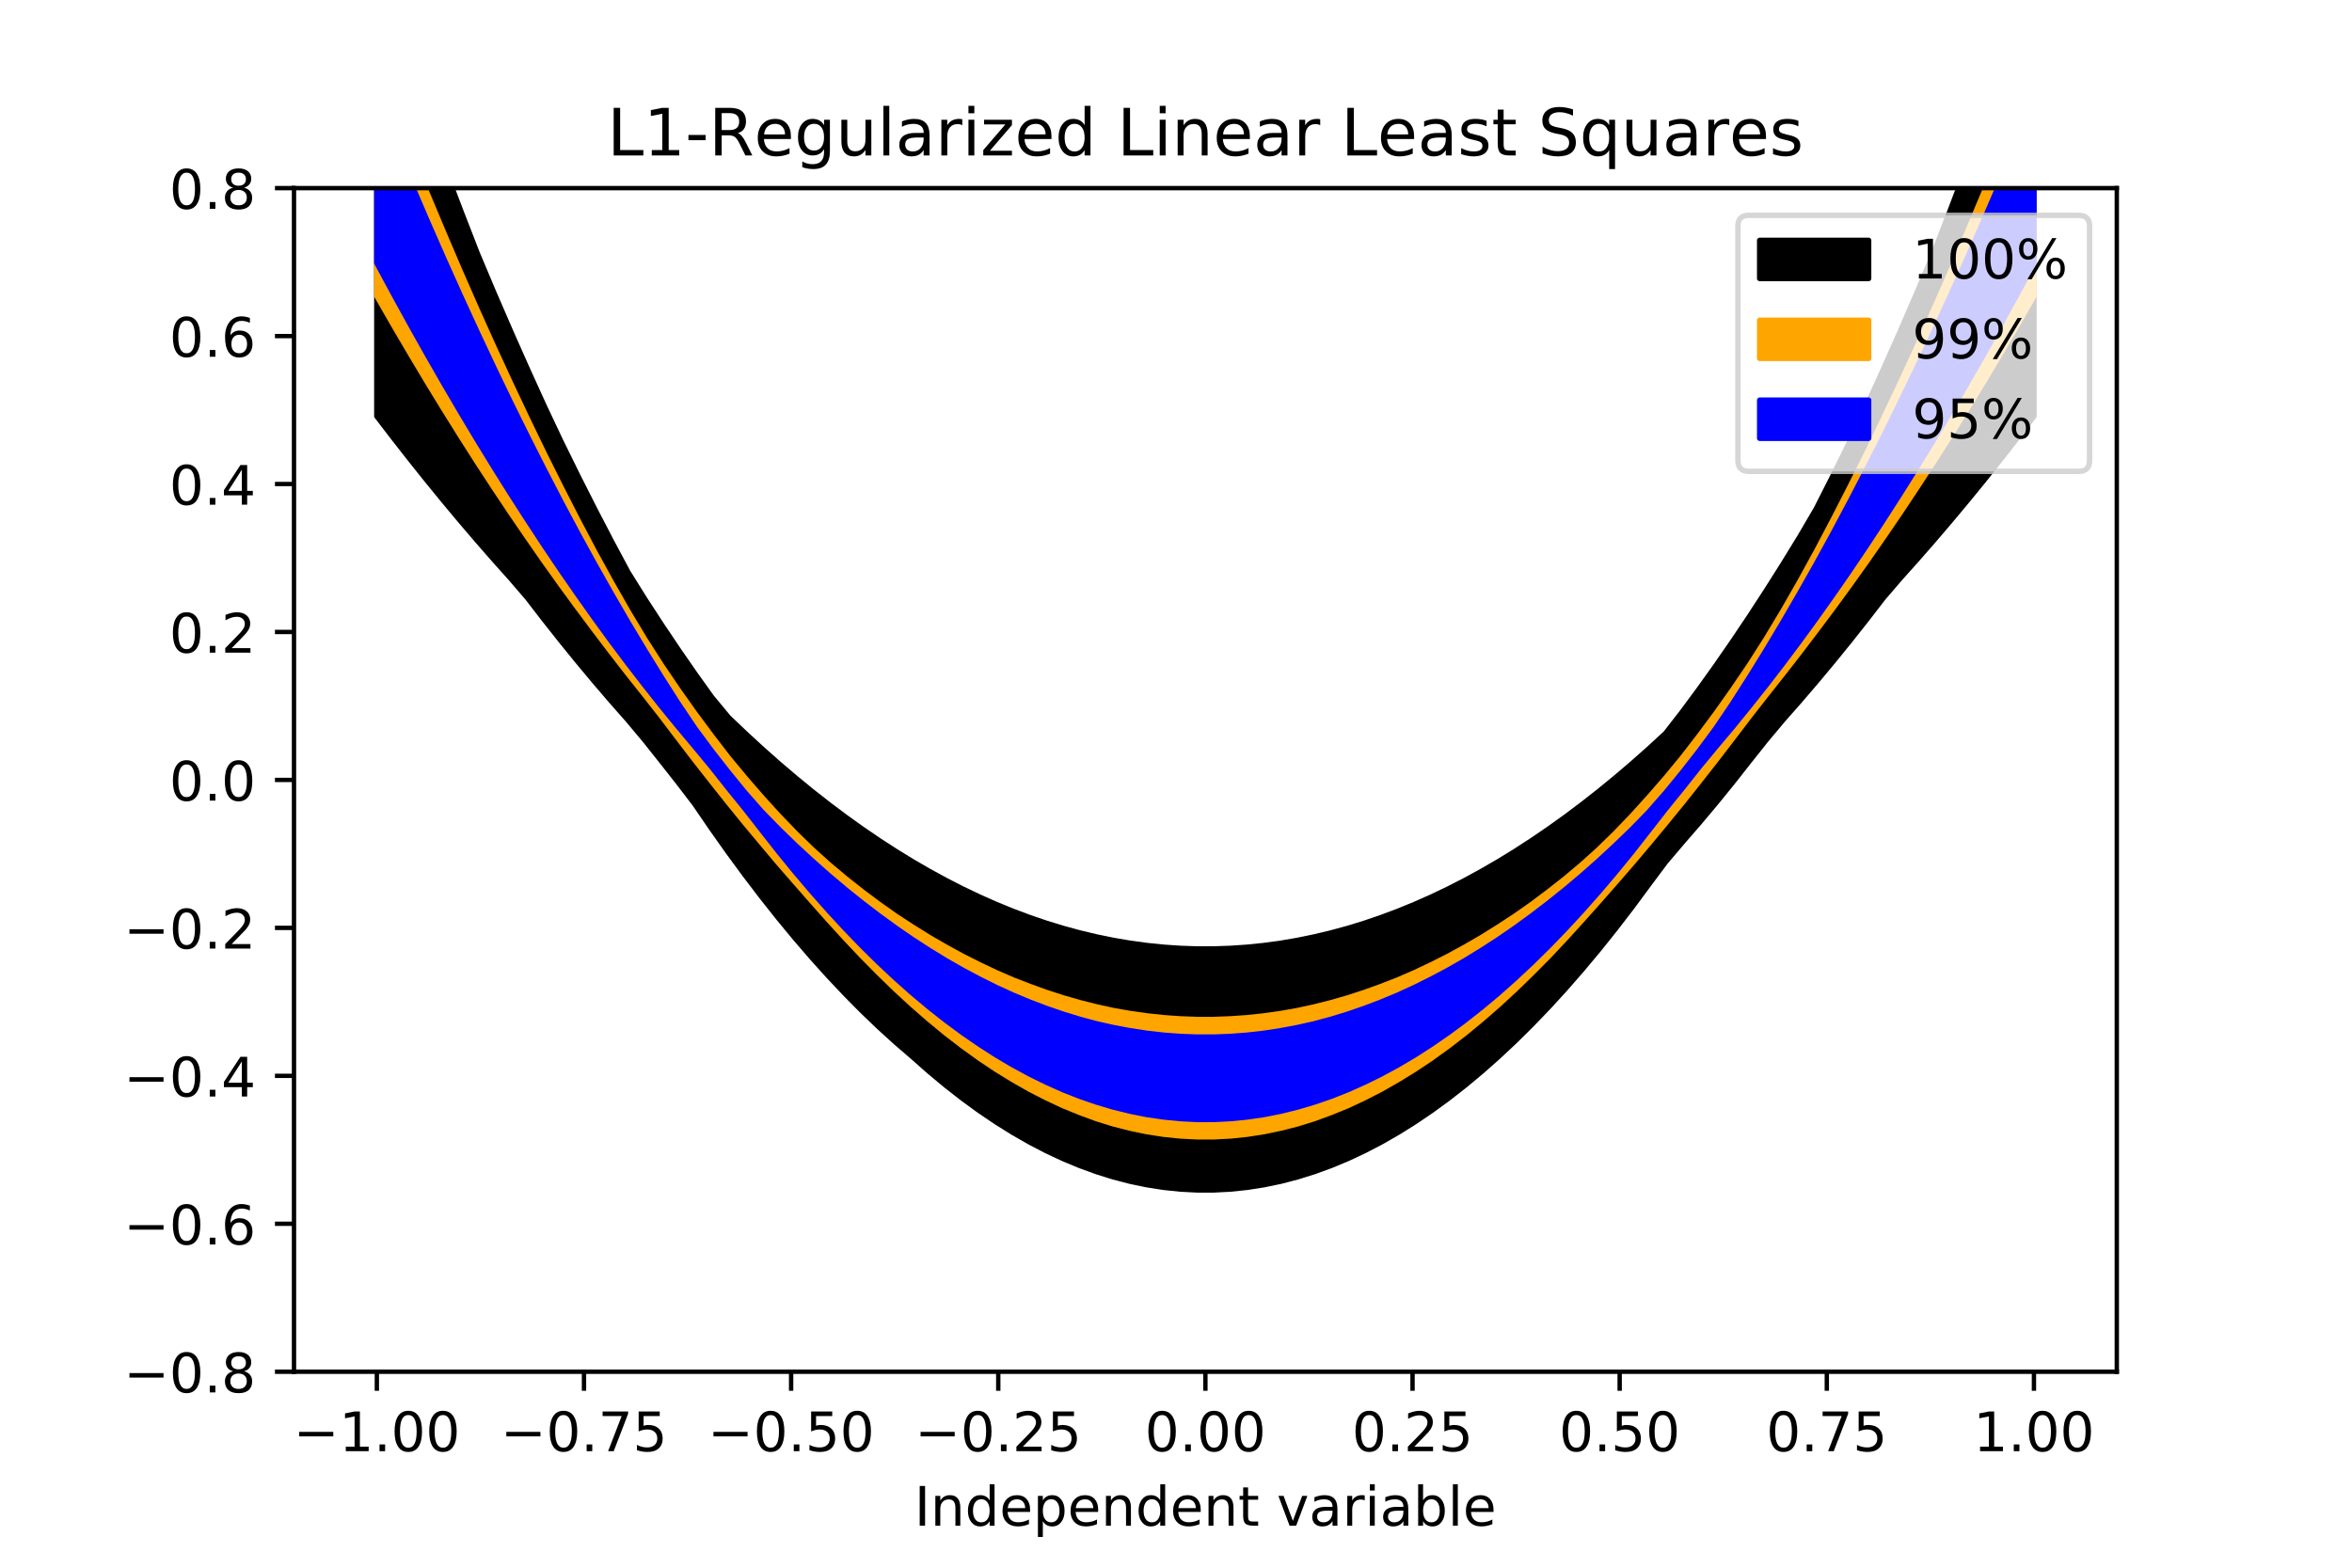 <?xml version="1.0" encoding="utf-8" standalone="no"?>
<!DOCTYPE svg PUBLIC "-//W3C//DTD SVG 1.1//EN"
  "http://www.w3.org/Graphics/SVG/1.1/DTD/svg11.dtd">
<!-- Created with matplotlib (http://matplotlib.org/) -->
<svg height="288pt" version="1.1" viewBox="0 0 432 288" width="432pt" xmlns="http://www.w3.org/2000/svg" xmlns:xlink="http://www.w3.org/1999/xlink">
 <defs>
  <style type="text/css">
*{stroke-linecap:butt;stroke-linejoin:round;}
  </style>
 </defs>
 <g id="figure_1">
  <g id="patch_1">
   <path d="M 0 288 
L 432 288 
L 432 0 
L 0 0 
z
" style="fill:#ffffff;"/>
  </g>
  <g id="axes_1">
   <g id="patch_2">
    <path d="M 54 252 
L 388.8 252 
L 388.8 34.56 
L 54 34.56 
z
" style="fill:#ffffff;"/>
   </g>
   <g id="PolyCollection_1">
    <defs>
     <path d="M 69.218 -291.585 
L 69.218 -211.547 
L 72.293 -207.538 
L 75.367 -203.611 
L 78.441 -199.765 
L 81.516 -196.001 
L 84.59 -192.319 
L 87.664 -188.719 
L 90.739 -185.201 
L 93.813 -181.764 
L 96.888 -178.185 
L 99.962 -174.199 
L 103.036 -170.312 
L 106.111 -166.525 
L 109.185 -162.838 
L 112.26 -159.25 
L 115.334 -155.762 
L 118.408 -152.092 
L 121.483 -148.226 
L 124.557 -144.317 
L 127.631 -140.303 
L 130.706 -135.806 
L 133.78 -131.464 
L 136.855 -127.277 
L 139.929 -123.244 
L 143.003 -119.365 
L 146.078 -115.641 
L 149.152 -112.071 
L 152.226 -108.656 
L 155.301 -105.396 
L 158.375 -102.289 
L 161.45 -99.338 
L 164.524 -96.541 
L 167.598 -93.897 
L 170.673 -91.175 
L 173.747 -88.614 
L 176.821 -86.213 
L 179.896 -83.971 
L 182.97 -81.89 
L 186.045 -79.969 
L 189.119 -78.208 
L 192.193 -76.607 
L 195.268 -75.167 
L 198.342 -73.886 
L 201.417 -72.765 
L 204.491 -71.805 
L 207.565 -71.004 
L 210.64 -70.364 
L 213.714 -69.884 
L 216.788 -69.564 
L 219.863 -69.403 
L 222.937 -69.403 
L 226.012 -69.564 
L 229.086 -69.884 
L 232.16 -70.364 
L 235.235 -71.004 
L 238.309 -71.805 
L 241.383 -72.765 
L 244.458 -73.886 
L 247.532 -75.167 
L 250.607 -76.607 
L 253.681 -78.208 
L 256.755 -79.969 
L 259.83 -81.89 
L 262.904 -83.971 
L 265.979 -86.213 
L 269.053 -88.614 
L 272.127 -91.175 
L 275.202 -93.897 
L 278.276 -96.778 
L 281.35 -99.82 
L 284.425 -103.022 
L 287.499 -106.383 
L 290.574 -109.905 
L 293.648 -113.587 
L 296.722 -117.429 
L 299.797 -121.432 
L 302.871 -125.594 
L 305.945 -129.705 
L 309.02 -133.324 
L 312.094 -136.866 
L 315.169 -140.531 
L 318.243 -144.317 
L 321.317 -148.226 
L 324.392 -152.092 
L 327.466 -155.762 
L 330.54 -159.25 
L 333.615 -162.838 
L 336.689 -166.525 
L 339.764 -170.312 
L 342.838 -174.199 
L 345.912 -178.185 
L 348.987 -181.764 
L 352.061 -185.201 
L 355.136 -188.719 
L 358.21 -192.319 
L 361.284 -196.001 
L 364.359 -199.765 
L 367.433 -203.611 
L 370.507 -207.538 
L 373.582 -211.547 
L 373.582 -291.585 
L 373.582 -291.585 
L 370.507 -282.774 
L 367.433 -274.143 
L 364.359 -265.691 
L 361.284 -257.42 
L 358.21 -249.328 
L 355.136 -241.416 
L 352.061 -234.123 
L 348.987 -227.032 
L 345.912 -220.111 
L 342.838 -213.358 
L 339.764 -206.851 
L 336.689 -200.608 
L 333.615 -194.53 
L 330.54 -189.284 
L 327.466 -184.285 
L 324.392 -179.426 
L 321.317 -174.706 
L 318.243 -170.127 
L 315.169 -165.688 
L 312.094 -161.389 
L 309.02 -157.23 
L 305.945 -153.271 
L 302.871 -150.442 
L 299.797 -147.718 
L 296.722 -145.098 
L 293.648 -142.583 
L 290.574 -140.173 
L 287.499 -137.868 
L 284.425 -135.668 
L 281.35 -133.572 
L 278.276 -131.581 
L 275.202 -129.695 
L 272.127 -127.914 
L 269.053 -126.237 
L 265.979 -124.665 
L 262.904 -123.198 
L 259.83 -121.836 
L 256.755 -120.579 
L 253.681 -119.426 
L 250.607 -118.378 
L 247.532 -117.435 
L 244.458 -116.597 
L 241.383 -115.864 
L 238.309 -115.235 
L 235.235 -114.711 
L 232.16 -114.292 
L 229.086 -113.977 
L 226.012 -113.768 
L 222.937 -113.663 
L 219.863 -113.663 
L 216.788 -113.768 
L 213.714 -113.977 
L 210.64 -114.292 
L 207.565 -114.711 
L 204.491 -115.235 
L 201.417 -115.864 
L 198.342 -116.597 
L 195.268 -117.435 
L 192.193 -118.378 
L 189.119 -119.426 
L 186.045 -120.579 
L 182.97 -121.836 
L 179.896 -123.198 
L 176.821 -124.665 
L 173.747 -126.237 
L 170.673 -127.914 
L 167.598 -129.695 
L 164.524 -131.581 
L 161.45 -133.572 
L 158.375 -135.668 
L 155.301 -137.868 
L 152.226 -140.173 
L 149.152 -142.583 
L 146.078 -145.098 
L 143.003 -147.718 
L 139.929 -150.442 
L 136.855 -153.271 
L 133.78 -156.205 
L 130.706 -159.913 
L 127.631 -164.207 
L 124.557 -168.645 
L 121.483 -173.225 
L 118.408 -177.949 
L 115.334 -182.866 
L 112.26 -188.616 
L 109.185 -194.53 
L 106.111 -200.608 
L 103.036 -206.851 
L 99.962 -213.358 
L 96.888 -220.111 
L 93.813 -227.032 
L 90.739 -234.123 
L 87.664 -241.416 
L 84.59 -249.328 
L 81.516 -257.42 
L 78.441 -265.691 
L 75.367 -274.143 
L 72.293 -282.774 
L 69.218 -291.585 
z
" id="m9fa59675df" style="stroke:#000000;"/>
    </defs>
    <g clip-path="url(#p588c3e6f82)">
     <use style="stroke:#000000;" x="0" xlink:href="#m9fa59675df" y="288"/>
    </g>
   </g>
   <g id="PolyCollection_2">
    <defs>
     <path d="M 69.218 -275.464 
L 69.218 -233.637 
L 72.293 -228.281 
L 75.367 -223.045 
L 78.441 -217.902 
L 81.516 -212.874 
L 84.59 -207.949 
L 87.664 -203.126 
L 90.739 -198.418 
L 93.813 -193.808 
L 96.888 -189.31 
L 99.962 -184.885 
L 103.036 -180.576 
L 106.111 -176.375 
L 109.185 -172.263 
L 112.26 -168.213 
L 115.334 -164.248 
L 118.408 -160.378 
L 121.483 -156.45 
L 124.557 -152.402 
L 127.631 -148.377 
L 130.706 -144.456 
L 133.78 -140.584 
L 136.855 -136.799 
L 139.929 -133.116 
L 143.003 -129.463 
L 146.078 -125.932 
L 149.152 -122.426 
L 152.226 -118.96 
L 155.301 -115.591 
L 158.375 -112.334 
L 161.45 -109.226 
L 164.524 -106.233 
L 167.598 -103.407 
L 170.673 -100.728 
L 173.747 -98.188 
L 176.821 -95.823 
L 179.896 -93.605 
L 182.97 -91.55 
L 186.045 -89.66 
L 189.119 -87.906 
L 192.193 -86.326 
L 195.268 -84.885 
L 198.342 -83.629 
L 201.417 -82.496 
L 204.491 -81.539 
L 207.565 -80.754 
L 210.64 -80.112 
L 213.714 -79.636 
L 216.788 -79.32 
L 219.863 -79.159 
L 222.937 -79.16 
L 226.012 -79.32 
L 229.086 -79.639 
L 232.16 -80.117 
L 235.235 -80.758 
L 238.309 -81.544 
L 241.383 -82.499 
L 244.458 -83.63 
L 247.532 -84.888 
L 250.607 -86.324 
L 253.681 -87.906 
L 256.755 -89.661 
L 259.83 -91.549 
L 262.904 -93.604 
L 265.979 -95.82 
L 269.053 -98.188 
L 272.127 -100.722 
L 275.202 -103.401 
L 278.276 -106.235 
L 281.35 -109.223 
L 284.425 -112.323 
L 287.499 -115.593 
L 290.574 -118.976 
L 293.648 -122.417 
L 296.722 -125.924 
L 299.797 -129.463 
L 302.871 -133.102 
L 305.945 -136.816 
L 309.02 -140.581 
L 312.094 -144.45 
L 315.169 -148.374 
L 318.243 -152.381 
L 321.317 -156.416 
L 324.392 -160.347 
L 327.466 -164.232 
L 330.54 -168.185 
L 333.615 -172.232 
L 336.689 -176.339 
L 339.764 -180.545 
L 342.838 -184.851 
L 345.912 -189.278 
L 348.987 -193.787 
L 352.061 -198.41 
L 355.136 -203.122 
L 358.21 -207.946 
L 361.284 -212.873 
L 364.359 -217.903 
L 367.433 -223.049 
L 370.507 -228.286 
L 373.582 -233.643 
L 373.582 -275.477 
L 373.582 -275.477 
L 370.507 -267.66 
L 367.433 -260.004 
L 364.359 -252.506 
L 361.284 -245.179 
L 358.21 -237.993 
L 355.136 -230.993 
L 352.061 -224.156 
L 348.987 -217.499 
L 345.912 -210.997 
L 342.838 -204.649 
L 339.764 -198.493 
L 336.689 -192.492 
L 333.615 -186.667 
L 330.54 -181.071 
L 327.466 -175.706 
L 324.392 -170.596 
L 321.317 -165.772 
L 318.243 -161.252 
L 315.169 -156.916 
L 312.094 -152.774 
L 309.02 -148.794 
L 305.945 -145.067 
L 302.871 -141.532 
L 299.797 -138.139 
L 296.722 -134.928 
L 293.648 -131.936 
L 290.574 -129.161 
L 287.499 -126.573 
L 284.425 -124.158 
L 281.35 -121.851 
L 278.276 -119.697 
L 275.202 -117.684 
L 272.127 -115.767 
L 269.053 -113.987 
L 265.979 -112.306 
L 262.904 -110.759 
L 259.83 -109.304 
L 256.755 -107.971 
L 253.681 -106.776 
L 250.607 -105.663 
L 247.532 -104.665 
L 244.458 -103.786 
L 241.383 -103.011 
L 238.309 -102.339 
L 235.235 -101.798 
L 232.16 -101.365 
L 229.086 -101.036 
L 226.012 -100.821 
L 222.937 -100.708 
L 219.863 -100.706 
L 216.788 -100.819 
L 213.714 -101.037 
L 210.64 -101.366 
L 207.565 -101.802 
L 204.491 -102.344 
L 201.417 -103.016 
L 198.342 -103.791 
L 195.268 -104.671 
L 192.193 -105.669 
L 189.119 -106.779 
L 186.045 -107.974 
L 182.97 -109.305 
L 179.896 -110.761 
L 176.821 -112.309 
L 173.747 -113.989 
L 170.673 -115.767 
L 167.598 -117.685 
L 164.524 -119.688 
L 161.45 -121.862 
L 158.375 -124.158 
L 155.301 -126.589 
L 152.226 -129.168 
L 149.152 -131.935 
L 146.078 -134.933 
L 143.003 -138.127 
L 139.929 -141.515 
L 136.855 -145.057 
L 133.78 -148.768 
L 130.706 -152.755 
L 127.631 -156.897 
L 124.557 -161.233 
L 121.483 -165.763 
L 118.408 -170.568 
L 115.334 -175.684 
L 112.26 -181.065 
L 109.185 -186.654 
L 106.111 -192.481 
L 103.036 -198.485 
L 99.962 -204.641 
L 96.888 -210.987 
L 93.813 -217.497 
L 90.739 -224.154 
L 87.664 -230.983 
L 84.59 -237.982 
L 81.516 -245.165 
L 78.441 -252.494 
L 75.367 -259.988 
L 72.293 -267.645 
L 69.218 -275.464 
z
" id="m7697a324c5" style="stroke:#ffa500;"/>
    </defs>
    <g clip-path="url(#p588c3e6f82)">
     <use style="fill:#ffa500;stroke:#ffa500;" x="0" xlink:href="#m7697a324c5" y="288"/>
    </g>
   </g>
   <g id="PolyCollection_3">
    <defs>
     <path d="M 69.218 -269.382 
L 69.218 -239.713 
L 72.293 -234.003 
L 75.367 -228.413 
L 78.441 -222.937 
L 81.516 -217.576 
L 84.59 -212.328 
L 87.664 -207.197 
L 90.739 -202.177 
L 93.813 -197.277 
L 96.888 -192.493 
L 99.962 -187.808 
L 103.036 -183.247 
L 106.111 -178.808 
L 109.185 -174.468 
L 112.26 -170.244 
L 115.334 -166.145 
L 118.408 -162.16 
L 121.483 -158.277 
L 124.557 -154.509 
L 127.631 -150.84 
L 130.706 -147.125 
L 133.78 -143.233 
L 136.855 -139.438 
L 139.929 -135.5 
L 143.003 -131.582 
L 146.078 -127.808 
L 149.152 -124.194 
L 152.226 -120.715 
L 155.301 -117.385 
L 158.375 -114.204 
L 161.45 -111.171 
L 164.524 -108.291 
L 167.598 -105.563 
L 170.673 -102.989 
L 173.747 -100.562 
L 176.821 -98.29 
L 179.896 -96.171 
L 182.97 -94.19 
L 186.045 -92.374 
L 189.119 -90.705 
L 192.193 -89.191 
L 195.268 -87.819 
L 198.342 -86.604 
L 201.417 -85.541 
L 204.491 -84.633 
L 207.565 -83.871 
L 210.64 -83.26 
L 213.714 -82.811 
L 216.788 -82.506 
L 219.863 -82.352 
L 222.937 -82.351 
L 226.012 -82.504 
L 229.086 -82.808 
L 232.16 -83.257 
L 235.235 -83.868 
L 238.309 -84.631 
L 241.383 -85.539 
L 244.458 -86.601 
L 247.532 -87.816 
L 250.607 -89.189 
L 253.681 -90.702 
L 256.755 -92.373 
L 259.83 -94.189 
L 262.904 -96.169 
L 265.979 -98.289 
L 269.053 -100.56 
L 272.127 -102.988 
L 275.202 -105.561 
L 278.276 -108.298 
L 281.35 -111.171 
L 284.425 -114.2 
L 287.499 -117.384 
L 290.574 -120.711 
L 293.648 -124.19 
L 296.722 -127.811 
L 299.797 -131.579 
L 302.871 -135.512 
L 305.945 -139.455 
L 309.02 -143.247 
L 312.094 -147.131 
L 315.169 -150.848 
L 318.243 -154.499 
L 321.317 -158.285 
L 324.392 -162.154 
L 327.466 -166.147 
L 330.54 -170.252 
L 333.615 -174.472 
L 336.689 -178.81 
L 339.764 -183.248 
L 342.838 -187.808 
L 345.912 -192.491 
L 348.987 -197.276 
L 352.061 -202.176 
L 355.136 -207.197 
L 358.21 -212.326 
L 361.284 -217.572 
L 364.359 -222.933 
L 367.433 -228.411 
L 370.507 -234.002 
L 373.582 -239.712 
L 373.582 -269.375 
L 373.582 -269.375 
L 370.507 -261.908 
L 367.433 -254.596 
L 364.359 -247.437 
L 361.284 -240.433 
L 358.21 -233.588 
L 355.136 -226.895 
L 352.061 -220.36 
L 348.987 -213.979 
L 345.912 -207.755 
L 342.838 -201.684 
L 339.764 -195.76 
L 336.689 -189.994 
L 333.615 -184.391 
L 330.54 -178.951 
L 327.466 -173.658 
L 324.392 -168.516 
L 321.317 -163.542 
L 318.243 -158.738 
L 315.169 -154.184 
L 312.094 -150.03 
L 309.02 -146.096 
L 305.945 -142.342 
L 302.871 -138.832 
L 299.797 -135.673 
L 296.722 -132.704 
L 293.648 -129.856 
L 290.574 -127.136 
L 287.499 -124.551 
L 284.425 -122.085 
L 281.35 -119.73 
L 278.276 -117.498 
L 275.202 -115.382 
L 272.127 -113.393 
L 269.053 -111.51 
L 265.979 -109.756 
L 262.904 -108.122 
L 259.83 -106.593 
L 256.755 -105.181 
L 253.681 -103.903 
L 250.607 -102.732 
L 247.532 -101.676 
L 244.458 -100.737 
L 241.383 -99.908 
L 238.309 -99.218 
L 235.235 -98.643 
L 232.16 -98.17 
L 229.086 -97.822 
L 226.012 -97.588 
L 222.937 -97.472 
L 219.863 -97.472 
L 216.788 -97.587 
L 213.714 -97.821 
L 210.64 -98.168 
L 207.565 -98.64 
L 204.491 -99.215 
L 201.417 -99.907 
L 198.342 -100.735 
L 195.268 -101.674 
L 192.193 -102.729 
L 189.119 -103.901 
L 186.045 -105.178 
L 182.97 -106.589 
L 179.896 -108.119 
L 176.821 -109.755 
L 173.747 -111.511 
L 170.673 -113.394 
L 167.598 -115.383 
L 164.524 -117.501 
L 161.45 -119.735 
L 158.375 -122.085 
L 155.301 -124.548 
L 152.226 -127.144 
L 149.152 -129.861 
L 146.078 -132.702 
L 143.003 -135.688 
L 139.929 -138.833 
L 136.855 -142.328 
L 133.78 -146.093 
L 130.706 -150.02 
L 127.631 -154.169 
L 124.557 -158.739 
L 121.483 -163.55 
L 118.408 -168.529 
L 115.334 -173.66 
L 112.26 -178.954 
L 109.185 -184.394 
L 106.111 -189.997 
L 103.036 -195.763 
L 99.962 -201.685 
L 96.888 -207.755 
L 93.813 -213.977 
L 90.739 -220.36 
L 87.664 -226.897 
L 84.59 -233.591 
L 81.516 -240.437 
L 78.441 -247.444 
L 75.367 -254.604 
L 72.293 -261.917 
L 69.218 -269.382 
z
" id="md7a9f88d63" style="stroke:#0000ff;"/>
    </defs>
    <g clip-path="url(#p588c3e6f82)">
     <use style="fill:#0000ff;stroke:#0000ff;" x="0" xlink:href="#md7a9f88d63" y="288"/>
    </g>
   </g>
   <g id="matplotlib.axis_1">
    <g id="xtick_1">
     <g id="line2d_1">
      <defs>
       <path d="M 0 0 
L 0 3.5 
" id="m6d803f1f33" style="stroke:#000000;stroke-width:0.8;"/>
      </defs>
      <g>
       <use style="stroke:#000000;stroke-width:0.8;" x="69.218" xlink:href="#m6d803f1f33" y="252"/>
      </g>
     </g>
     <g id="text_1">
      <!-- −1.00 -->
      <defs>
       <path d="M 10.594 35.5 
L 73.188 35.5 
L 73.188 27.203 
L 10.594 27.203 
z
" id="DejaVuSans-2212"/>
       <path d="M 12.406 8.297 
L 28.516 8.297 
L 28.516 63.922 
L 10.984 60.406 
L 10.984 69.391 
L 28.422 72.906 
L 38.281 72.906 
L 38.281 8.297 
L 54.391 8.297 
L 54.391 0 
L 12.406 0 
z
" id="DejaVuSans-31"/>
       <path d="M 10.688 12.406 
L 21 12.406 
L 21 0 
L 10.688 0 
z
" id="DejaVuSans-2e"/>
       <path d="M 31.781 66.406 
Q 24.172 66.406 20.328 58.906 
Q 16.5 51.422 16.5 36.375 
Q 16.5 21.391 20.328 13.891 
Q 24.172 6.391 31.781 6.391 
Q 39.453 6.391 43.281 13.891 
Q 47.125 21.391 47.125 36.375 
Q 47.125 51.422 43.281 58.906 
Q 39.453 66.406 31.781 66.406 
z
M 31.781 74.219 
Q 44.047 74.219 50.516 64.516 
Q 56.984 54.828 56.984 36.375 
Q 56.984 17.969 50.516 8.266 
Q 44.047 -1.422 31.781 -1.422 
Q 19.531 -1.422 13.062 8.266 
Q 6.594 17.969 6.594 36.375 
Q 6.594 54.828 13.062 64.516 
Q 19.531 74.219 31.781 74.219 
z
" id="DejaVuSans-30"/>
      </defs>
      <g transform="translate(53.896 266.598)scale(0.1 -0.1)">
       <use xlink:href="#DejaVuSans-2212"/>
       <use x="83.789" xlink:href="#DejaVuSans-31"/>
       <use x="147.412" xlink:href="#DejaVuSans-2e"/>
       <use x="179.199" xlink:href="#DejaVuSans-30"/>
       <use x="242.822" xlink:href="#DejaVuSans-30"/>
      </g>
     </g>
    </g>
    <g id="xtick_2">
     <g id="line2d_2">
      <g>
       <use style="stroke:#000000;stroke-width:0.8;" x="107.264" xlink:href="#m6d803f1f33" y="252"/>
      </g>
     </g>
     <g id="text_2">
      <!-- −0.75 -->
      <defs>
       <path d="M 8.203 72.906 
L 55.078 72.906 
L 55.078 68.703 
L 28.609 0 
L 18.312 0 
L 43.219 64.594 
L 8.203 64.594 
z
" id="DejaVuSans-37"/>
       <path d="M 10.797 72.906 
L 49.516 72.906 
L 49.516 64.594 
L 19.828 64.594 
L 19.828 46.734 
Q 21.969 47.469 24.109 47.828 
Q 26.266 48.188 28.422 48.188 
Q 40.625 48.188 47.75 41.5 
Q 54.891 34.812 54.891 23.391 
Q 54.891 11.625 47.562 5.094 
Q 40.234 -1.422 26.906 -1.422 
Q 22.312 -1.422 17.547 -0.641 
Q 12.797 0.141 7.719 1.703 
L 7.719 11.625 
Q 12.109 9.234 16.797 8.062 
Q 21.484 6.891 26.703 6.891 
Q 35.156 6.891 40.078 11.328 
Q 45.016 15.766 45.016 23.391 
Q 45.016 31 40.078 35.438 
Q 35.156 39.891 26.703 39.891 
Q 22.75 39.891 18.812 39.016 
Q 14.891 38.141 10.797 36.281 
z
" id="DejaVuSans-35"/>
      </defs>
      <g transform="translate(91.941 266.598)scale(0.1 -0.1)">
       <use xlink:href="#DejaVuSans-2212"/>
       <use x="83.789" xlink:href="#DejaVuSans-30"/>
       <use x="147.412" xlink:href="#DejaVuSans-2e"/>
       <use x="179.199" xlink:href="#DejaVuSans-37"/>
       <use x="242.822" xlink:href="#DejaVuSans-35"/>
      </g>
     </g>
    </g>
    <g id="xtick_3">
     <g id="line2d_3">
      <g>
       <use style="stroke:#000000;stroke-width:0.8;" x="145.309" xlink:href="#m6d803f1f33" y="252"/>
      </g>
     </g>
     <g id="text_3">
      <!-- −0.50 -->
      <g transform="translate(129.986 266.598)scale(0.1 -0.1)">
       <use xlink:href="#DejaVuSans-2212"/>
       <use x="83.789" xlink:href="#DejaVuSans-30"/>
       <use x="147.412" xlink:href="#DejaVuSans-2e"/>
       <use x="179.199" xlink:href="#DejaVuSans-35"/>
       <use x="242.822" xlink:href="#DejaVuSans-30"/>
      </g>
     </g>
    </g>
    <g id="xtick_4">
     <g id="line2d_4">
      <g>
       <use style="stroke:#000000;stroke-width:0.8;" x="183.355" xlink:href="#m6d803f1f33" y="252"/>
      </g>
     </g>
     <g id="text_4">
      <!-- −0.25 -->
      <defs>
       <path d="M 19.188 8.297 
L 53.609 8.297 
L 53.609 0 
L 7.328 0 
L 7.328 8.297 
Q 12.938 14.109 22.625 23.891 
Q 32.328 33.688 34.812 36.531 
Q 39.547 41.844 41.422 45.531 
Q 43.312 49.219 43.312 52.781 
Q 43.312 58.594 39.234 62.25 
Q 35.156 65.922 28.609 65.922 
Q 23.969 65.922 18.812 64.312 
Q 13.672 62.703 7.812 59.422 
L 7.812 69.391 
Q 13.766 71.781 18.938 73 
Q 24.125 74.219 28.422 74.219 
Q 39.75 74.219 46.484 68.547 
Q 53.219 62.891 53.219 53.422 
Q 53.219 48.922 51.531 44.891 
Q 49.859 40.875 45.406 35.406 
Q 44.188 33.984 37.641 27.219 
Q 31.109 20.453 19.188 8.297 
z
" id="DejaVuSans-32"/>
      </defs>
      <g transform="translate(168.032 266.598)scale(0.1 -0.1)">
       <use xlink:href="#DejaVuSans-2212"/>
       <use x="83.789" xlink:href="#DejaVuSans-30"/>
       <use x="147.412" xlink:href="#DejaVuSans-2e"/>
       <use x="179.199" xlink:href="#DejaVuSans-32"/>
       <use x="242.822" xlink:href="#DejaVuSans-35"/>
      </g>
     </g>
    </g>
    <g id="xtick_5">
     <g id="line2d_5">
      <g>
       <use style="stroke:#000000;stroke-width:0.8;" x="221.4" xlink:href="#m6d803f1f33" y="252"/>
      </g>
     </g>
     <g id="text_5">
      <!-- 0.00 -->
      <g transform="translate(210.267 266.598)scale(0.1 -0.1)">
       <use xlink:href="#DejaVuSans-30"/>
       <use x="63.623" xlink:href="#DejaVuSans-2e"/>
       <use x="95.41" xlink:href="#DejaVuSans-30"/>
       <use x="159.033" xlink:href="#DejaVuSans-30"/>
      </g>
     </g>
    </g>
    <g id="xtick_6">
     <g id="line2d_6">
      <g>
       <use style="stroke:#000000;stroke-width:0.8;" x="259.445" xlink:href="#m6d803f1f33" y="252"/>
      </g>
     </g>
     <g id="text_6">
      <!-- 0.25 -->
      <g transform="translate(248.313 266.598)scale(0.1 -0.1)">
       <use xlink:href="#DejaVuSans-30"/>
       <use x="63.623" xlink:href="#DejaVuSans-2e"/>
       <use x="95.41" xlink:href="#DejaVuSans-32"/>
       <use x="159.033" xlink:href="#DejaVuSans-35"/>
      </g>
     </g>
    </g>
    <g id="xtick_7">
     <g id="line2d_7">
      <g>
       <use style="stroke:#000000;stroke-width:0.8;" x="297.491" xlink:href="#m6d803f1f33" y="252"/>
      </g>
     </g>
     <g id="text_7">
      <!-- 0.50 -->
      <g transform="translate(286.358 266.598)scale(0.1 -0.1)">
       <use xlink:href="#DejaVuSans-30"/>
       <use x="63.623" xlink:href="#DejaVuSans-2e"/>
       <use x="95.41" xlink:href="#DejaVuSans-35"/>
       <use x="159.033" xlink:href="#DejaVuSans-30"/>
      </g>
     </g>
    </g>
    <g id="xtick_8">
     <g id="line2d_8">
      <g>
       <use style="stroke:#000000;stroke-width:0.8;" x="335.536" xlink:href="#m6d803f1f33" y="252"/>
      </g>
     </g>
     <g id="text_8">
      <!-- 0.75 -->
      <g transform="translate(324.404 266.598)scale(0.1 -0.1)">
       <use xlink:href="#DejaVuSans-30"/>
       <use x="63.623" xlink:href="#DejaVuSans-2e"/>
       <use x="95.41" xlink:href="#DejaVuSans-37"/>
       <use x="159.033" xlink:href="#DejaVuSans-35"/>
      </g>
     </g>
    </g>
    <g id="xtick_9">
     <g id="line2d_9">
      <g>
       <use style="stroke:#000000;stroke-width:0.8;" x="373.582" xlink:href="#m6d803f1f33" y="252"/>
      </g>
     </g>
     <g id="text_9">
      <!-- 1.00 -->
      <g transform="translate(362.449 266.598)scale(0.1 -0.1)">
       <use xlink:href="#DejaVuSans-31"/>
       <use x="63.623" xlink:href="#DejaVuSans-2e"/>
       <use x="95.41" xlink:href="#DejaVuSans-30"/>
       <use x="159.033" xlink:href="#DejaVuSans-30"/>
      </g>
     </g>
    </g>
    <g id="text_10">
     <!-- Independent variable -->
     <defs>
      <path d="M 9.812 72.906 
L 19.672 72.906 
L 19.672 0 
L 9.812 0 
z
" id="DejaVuSans-49"/>
      <path d="M 54.891 33.016 
L 54.891 0 
L 45.906 0 
L 45.906 32.719 
Q 45.906 40.484 42.875 44.328 
Q 39.844 48.188 33.797 48.188 
Q 26.516 48.188 22.312 43.547 
Q 18.109 38.922 18.109 30.906 
L 18.109 0 
L 9.078 0 
L 9.078 54.688 
L 18.109 54.688 
L 18.109 46.188 
Q 21.344 51.125 25.703 53.562 
Q 30.078 56 35.797 56 
Q 45.219 56 50.047 50.172 
Q 54.891 44.344 54.891 33.016 
z
" id="DejaVuSans-6e"/>
      <path d="M 45.406 46.391 
L 45.406 75.984 
L 54.391 75.984 
L 54.391 0 
L 45.406 0 
L 45.406 8.203 
Q 42.578 3.328 38.25 0.953 
Q 33.938 -1.422 27.875 -1.422 
Q 17.969 -1.422 11.734 6.484 
Q 5.516 14.406 5.516 27.297 
Q 5.516 40.188 11.734 48.094 
Q 17.969 56 27.875 56 
Q 33.938 56 38.25 53.625 
Q 42.578 51.266 45.406 46.391 
z
M 14.797 27.297 
Q 14.797 17.391 18.875 11.75 
Q 22.953 6.109 30.078 6.109 
Q 37.203 6.109 41.297 11.75 
Q 45.406 17.391 45.406 27.297 
Q 45.406 37.203 41.297 42.844 
Q 37.203 48.484 30.078 48.484 
Q 22.953 48.484 18.875 42.844 
Q 14.797 37.203 14.797 27.297 
z
" id="DejaVuSans-64"/>
      <path d="M 56.203 29.594 
L 56.203 25.203 
L 14.891 25.203 
Q 15.484 15.922 20.484 11.062 
Q 25.484 6.203 34.422 6.203 
Q 39.594 6.203 44.453 7.469 
Q 49.312 8.734 54.109 11.281 
L 54.109 2.781 
Q 49.266 0.734 44.188 -0.344 
Q 39.109 -1.422 33.891 -1.422 
Q 20.797 -1.422 13.156 6.188 
Q 5.516 13.812 5.516 26.812 
Q 5.516 40.234 12.766 48.109 
Q 20.016 56 32.328 56 
Q 43.359 56 49.781 48.891 
Q 56.203 41.797 56.203 29.594 
z
M 47.219 32.234 
Q 47.125 39.594 43.094 43.984 
Q 39.062 48.391 32.422 48.391 
Q 24.906 48.391 20.391 44.141 
Q 15.875 39.891 15.188 32.172 
z
" id="DejaVuSans-65"/>
      <path d="M 18.109 8.203 
L 18.109 -20.797 
L 9.078 -20.797 
L 9.078 54.688 
L 18.109 54.688 
L 18.109 46.391 
Q 20.953 51.266 25.266 53.625 
Q 29.594 56 35.594 56 
Q 45.562 56 51.781 48.094 
Q 58.016 40.188 58.016 27.297 
Q 58.016 14.406 51.781 6.484 
Q 45.562 -1.422 35.594 -1.422 
Q 29.594 -1.422 25.266 0.953 
Q 20.953 3.328 18.109 8.203 
z
M 48.688 27.297 
Q 48.688 37.203 44.609 42.844 
Q 40.531 48.484 33.406 48.484 
Q 26.266 48.484 22.188 42.844 
Q 18.109 37.203 18.109 27.297 
Q 18.109 17.391 22.188 11.75 
Q 26.266 6.109 33.406 6.109 
Q 40.531 6.109 44.609 11.75 
Q 48.688 17.391 48.688 27.297 
z
" id="DejaVuSans-70"/>
      <path d="M 18.312 70.219 
L 18.312 54.688 
L 36.812 54.688 
L 36.812 47.703 
L 18.312 47.703 
L 18.312 18.016 
Q 18.312 11.328 20.141 9.422 
Q 21.969 7.516 27.594 7.516 
L 36.812 7.516 
L 36.812 0 
L 27.594 0 
Q 17.188 0 13.234 3.875 
Q 9.281 7.766 9.281 18.016 
L 9.281 47.703 
L 2.688 47.703 
L 2.688 54.688 
L 9.281 54.688 
L 9.281 70.219 
z
" id="DejaVuSans-74"/>
      <path id="DejaVuSans-20"/>
      <path d="M 2.984 54.688 
L 12.5 54.688 
L 29.594 8.797 
L 46.688 54.688 
L 56.203 54.688 
L 35.688 0 
L 23.484 0 
z
" id="DejaVuSans-76"/>
      <path d="M 34.281 27.484 
Q 23.391 27.484 19.188 25 
Q 14.984 22.516 14.984 16.5 
Q 14.984 11.719 18.141 8.906 
Q 21.297 6.109 26.703 6.109 
Q 34.188 6.109 38.703 11.406 
Q 43.219 16.703 43.219 25.484 
L 43.219 27.484 
z
M 52.203 31.203 
L 52.203 0 
L 43.219 0 
L 43.219 8.297 
Q 40.141 3.328 35.547 0.953 
Q 30.953 -1.422 24.312 -1.422 
Q 15.922 -1.422 10.953 3.297 
Q 6 8.016 6 15.922 
Q 6 25.141 12.172 29.828 
Q 18.359 34.516 30.609 34.516 
L 43.219 34.516 
L 43.219 35.406 
Q 43.219 41.609 39.141 45 
Q 35.062 48.391 27.688 48.391 
Q 23 48.391 18.547 47.266 
Q 14.109 46.141 10.016 43.891 
L 10.016 52.203 
Q 14.938 54.109 19.578 55.047 
Q 24.219 56 28.609 56 
Q 40.484 56 46.344 49.844 
Q 52.203 43.703 52.203 31.203 
z
" id="DejaVuSans-61"/>
      <path d="M 41.109 46.297 
Q 39.594 47.172 37.812 47.578 
Q 36.031 48 33.891 48 
Q 26.266 48 22.188 43.047 
Q 18.109 38.094 18.109 28.812 
L 18.109 0 
L 9.078 0 
L 9.078 54.688 
L 18.109 54.688 
L 18.109 46.188 
Q 20.953 51.172 25.484 53.578 
Q 30.031 56 36.531 56 
Q 37.453 56 38.578 55.875 
Q 39.703 55.766 41.062 55.516 
z
" id="DejaVuSans-72"/>
      <path d="M 9.422 54.688 
L 18.406 54.688 
L 18.406 0 
L 9.422 0 
z
M 9.422 75.984 
L 18.406 75.984 
L 18.406 64.594 
L 9.422 64.594 
z
" id="DejaVuSans-69"/>
      <path d="M 48.688 27.297 
Q 48.688 37.203 44.609 42.844 
Q 40.531 48.484 33.406 48.484 
Q 26.266 48.484 22.188 42.844 
Q 18.109 37.203 18.109 27.297 
Q 18.109 17.391 22.188 11.75 
Q 26.266 6.109 33.406 6.109 
Q 40.531 6.109 44.609 11.75 
Q 48.688 17.391 48.688 27.297 
z
M 18.109 46.391 
Q 20.953 51.266 25.266 53.625 
Q 29.594 56 35.594 56 
Q 45.562 56 51.781 48.094 
Q 58.016 40.188 58.016 27.297 
Q 58.016 14.406 51.781 6.484 
Q 45.562 -1.422 35.594 -1.422 
Q 29.594 -1.422 25.266 0.953 
Q 20.953 3.328 18.109 8.203 
L 18.109 0 
L 9.078 0 
L 9.078 75.984 
L 18.109 75.984 
z
" id="DejaVuSans-62"/>
      <path d="M 9.422 75.984 
L 18.406 75.984 
L 18.406 0 
L 9.422 0 
z
" id="DejaVuSans-6c"/>
     </defs>
     <g transform="translate(167.945 280.277)scale(0.1 -0.1)">
      <use xlink:href="#DejaVuSans-49"/>
      <use x="29.492" xlink:href="#DejaVuSans-6e"/>
      <use x="92.871" xlink:href="#DejaVuSans-64"/>
      <use x="156.348" xlink:href="#DejaVuSans-65"/>
      <use x="217.871" xlink:href="#DejaVuSans-70"/>
      <use x="281.348" xlink:href="#DejaVuSans-65"/>
      <use x="342.871" xlink:href="#DejaVuSans-6e"/>
      <use x="406.25" xlink:href="#DejaVuSans-64"/>
      <use x="469.727" xlink:href="#DejaVuSans-65"/>
      <use x="531.25" xlink:href="#DejaVuSans-6e"/>
      <use x="594.629" xlink:href="#DejaVuSans-74"/>
      <use x="633.838" xlink:href="#DejaVuSans-20"/>
      <use x="665.625" xlink:href="#DejaVuSans-76"/>
      <use x="724.805" xlink:href="#DejaVuSans-61"/>
      <use x="786.084" xlink:href="#DejaVuSans-72"/>
      <use x="827.197" xlink:href="#DejaVuSans-69"/>
      <use x="854.98" xlink:href="#DejaVuSans-61"/>
      <use x="916.26" xlink:href="#DejaVuSans-62"/>
      <use x="979.736" xlink:href="#DejaVuSans-6c"/>
      <use x="1007.52" xlink:href="#DejaVuSans-65"/>
     </g>
    </g>
   </g>
   <g id="matplotlib.axis_2">
    <g id="ytick_1">
     <g id="line2d_10">
      <defs>
       <path d="M 0 0 
L -3.5 0 
" id="mdcd155c48d" style="stroke:#000000;stroke-width:0.8;"/>
      </defs>
      <g>
       <use style="stroke:#000000;stroke-width:0.8;" x="54" xlink:href="#mdcd155c48d" y="252"/>
      </g>
     </g>
     <g id="text_11">
      <!-- −0.8 -->
      <defs>
       <path d="M 31.781 34.625 
Q 24.75 34.625 20.719 30.859 
Q 16.703 27.094 16.703 20.516 
Q 16.703 13.922 20.719 10.156 
Q 24.75 6.391 31.781 6.391 
Q 38.812 6.391 42.859 10.172 
Q 46.922 13.969 46.922 20.516 
Q 46.922 27.094 42.891 30.859 
Q 38.875 34.625 31.781 34.625 
z
M 21.922 38.812 
Q 15.578 40.375 12.031 44.719 
Q 8.5 49.078 8.5 55.328 
Q 8.5 64.062 14.719 69.141 
Q 20.953 74.219 31.781 74.219 
Q 42.672 74.219 48.875 69.141 
Q 55.078 64.062 55.078 55.328 
Q 55.078 49.078 51.531 44.719 
Q 48 40.375 41.703 38.812 
Q 48.828 37.156 52.797 32.312 
Q 56.781 27.484 56.781 20.516 
Q 56.781 9.906 50.312 4.234 
Q 43.844 -1.422 31.781 -1.422 
Q 19.734 -1.422 13.25 4.234 
Q 6.781 9.906 6.781 20.516 
Q 6.781 27.484 10.781 32.312 
Q 14.797 37.156 21.922 38.812 
z
M 18.312 54.391 
Q 18.312 48.734 21.844 45.562 
Q 25.391 42.391 31.781 42.391 
Q 38.141 42.391 41.719 45.562 
Q 45.312 48.734 45.312 54.391 
Q 45.312 60.062 41.719 63.234 
Q 38.141 66.406 31.781 66.406 
Q 25.391 66.406 21.844 63.234 
Q 18.312 60.062 18.312 54.391 
z
" id="DejaVuSans-38"/>
      </defs>
      <g transform="translate(22.717 255.799)scale(0.1 -0.1)">
       <use xlink:href="#DejaVuSans-2212"/>
       <use x="83.789" xlink:href="#DejaVuSans-30"/>
       <use x="147.412" xlink:href="#DejaVuSans-2e"/>
       <use x="179.199" xlink:href="#DejaVuSans-38"/>
      </g>
     </g>
    </g>
    <g id="ytick_2">
     <g id="line2d_11">
      <g>
       <use style="stroke:#000000;stroke-width:0.8;" x="54" xlink:href="#mdcd155c48d" y="224.82"/>
      </g>
     </g>
     <g id="text_12">
      <!-- −0.6 -->
      <defs>
       <path d="M 33.016 40.375 
Q 26.375 40.375 22.484 35.828 
Q 18.609 31.297 18.609 23.391 
Q 18.609 15.531 22.484 10.953 
Q 26.375 6.391 33.016 6.391 
Q 39.656 6.391 43.531 10.953 
Q 47.406 15.531 47.406 23.391 
Q 47.406 31.297 43.531 35.828 
Q 39.656 40.375 33.016 40.375 
z
M 52.594 71.297 
L 52.594 62.312 
Q 48.875 64.062 45.094 64.984 
Q 41.312 65.922 37.594 65.922 
Q 27.828 65.922 22.672 59.328 
Q 17.531 52.734 16.797 39.406 
Q 19.672 43.656 24.016 45.922 
Q 28.375 48.188 33.594 48.188 
Q 44.578 48.188 50.953 41.516 
Q 57.328 34.859 57.328 23.391 
Q 57.328 12.156 50.688 5.359 
Q 44.047 -1.422 33.016 -1.422 
Q 20.359 -1.422 13.672 8.266 
Q 6.984 17.969 6.984 36.375 
Q 6.984 53.656 15.188 63.938 
Q 23.391 74.219 37.203 74.219 
Q 40.922 74.219 44.703 73.484 
Q 48.484 72.75 52.594 71.297 
z
" id="DejaVuSans-36"/>
      </defs>
      <g transform="translate(22.717 228.619)scale(0.1 -0.1)">
       <use xlink:href="#DejaVuSans-2212"/>
       <use x="83.789" xlink:href="#DejaVuSans-30"/>
       <use x="147.412" xlink:href="#DejaVuSans-2e"/>
       <use x="179.199" xlink:href="#DejaVuSans-36"/>
      </g>
     </g>
    </g>
    <g id="ytick_3">
     <g id="line2d_12">
      <g>
       <use style="stroke:#000000;stroke-width:0.8;" x="54" xlink:href="#mdcd155c48d" y="197.64"/>
      </g>
     </g>
     <g id="text_13">
      <!-- −0.4 -->
      <defs>
       <path d="M 37.797 64.312 
L 12.891 25.391 
L 37.797 25.391 
z
M 35.203 72.906 
L 47.609 72.906 
L 47.609 25.391 
L 58.016 25.391 
L 58.016 17.188 
L 47.609 17.188 
L 47.609 0 
L 37.797 0 
L 37.797 17.188 
L 4.891 17.188 
L 4.891 26.703 
z
" id="DejaVuSans-34"/>
      </defs>
      <g transform="translate(22.717 201.439)scale(0.1 -0.1)">
       <use xlink:href="#DejaVuSans-2212"/>
       <use x="83.789" xlink:href="#DejaVuSans-30"/>
       <use x="147.412" xlink:href="#DejaVuSans-2e"/>
       <use x="179.199" xlink:href="#DejaVuSans-34"/>
      </g>
     </g>
    </g>
    <g id="ytick_4">
     <g id="line2d_13">
      <g>
       <use style="stroke:#000000;stroke-width:0.8;" x="54" xlink:href="#mdcd155c48d" y="170.46"/>
      </g>
     </g>
     <g id="text_14">
      <!-- −0.2 -->
      <g transform="translate(22.717 174.259)scale(0.1 -0.1)">
       <use xlink:href="#DejaVuSans-2212"/>
       <use x="83.789" xlink:href="#DejaVuSans-30"/>
       <use x="147.412" xlink:href="#DejaVuSans-2e"/>
       <use x="179.199" xlink:href="#DejaVuSans-32"/>
      </g>
     </g>
    </g>
    <g id="ytick_5">
     <g id="line2d_14">
      <g>
       <use style="stroke:#000000;stroke-width:0.8;" x="54" xlink:href="#mdcd155c48d" y="143.28"/>
      </g>
     </g>
     <g id="text_15">
      <!-- 0.0 -->
      <g transform="translate(31.097 147.079)scale(0.1 -0.1)">
       <use xlink:href="#DejaVuSans-30"/>
       <use x="63.623" xlink:href="#DejaVuSans-2e"/>
       <use x="95.41" xlink:href="#DejaVuSans-30"/>
      </g>
     </g>
    </g>
    <g id="ytick_6">
     <g id="line2d_15">
      <g>
       <use style="stroke:#000000;stroke-width:0.8;" x="54" xlink:href="#mdcd155c48d" y="116.1"/>
      </g>
     </g>
     <g id="text_16">
      <!-- 0.2 -->
      <g transform="translate(31.097 119.899)scale(0.1 -0.1)">
       <use xlink:href="#DejaVuSans-30"/>
       <use x="63.623" xlink:href="#DejaVuSans-2e"/>
       <use x="95.41" xlink:href="#DejaVuSans-32"/>
      </g>
     </g>
    </g>
    <g id="ytick_7">
     <g id="line2d_16">
      <g>
       <use style="stroke:#000000;stroke-width:0.8;" x="54" xlink:href="#mdcd155c48d" y="88.92"/>
      </g>
     </g>
     <g id="text_17">
      <!-- 0.4 -->
      <g transform="translate(31.097 92.719)scale(0.1 -0.1)">
       <use xlink:href="#DejaVuSans-30"/>
       <use x="63.623" xlink:href="#DejaVuSans-2e"/>
       <use x="95.41" xlink:href="#DejaVuSans-34"/>
      </g>
     </g>
    </g>
    <g id="ytick_8">
     <g id="line2d_17">
      <g>
       <use style="stroke:#000000;stroke-width:0.8;" x="54" xlink:href="#mdcd155c48d" y="61.74"/>
      </g>
     </g>
     <g id="text_18">
      <!-- 0.6 -->
      <g transform="translate(31.097 65.539)scale(0.1 -0.1)">
       <use xlink:href="#DejaVuSans-30"/>
       <use x="63.623" xlink:href="#DejaVuSans-2e"/>
       <use x="95.41" xlink:href="#DejaVuSans-36"/>
      </g>
     </g>
    </g>
    <g id="ytick_9">
     <g id="line2d_18">
      <g>
       <use style="stroke:#000000;stroke-width:0.8;" x="54" xlink:href="#mdcd155c48d" y="34.56"/>
      </g>
     </g>
     <g id="text_19">
      <!-- 0.8 -->
      <g transform="translate(31.097 38.359)scale(0.1 -0.1)">
       <use xlink:href="#DejaVuSans-30"/>
       <use x="63.623" xlink:href="#DejaVuSans-2e"/>
       <use x="95.41" xlink:href="#DejaVuSans-38"/>
      </g>
     </g>
    </g>
   </g>
   <g id="patch_3">
    <path d="M 54 252 
L 54 34.56 
" style="fill:none;stroke:#000000;stroke-linecap:square;stroke-linejoin:miter;stroke-width:0.8;"/>
   </g>
   <g id="patch_4">
    <path d="M 388.8 252 
L 388.8 34.56 
" style="fill:none;stroke:#000000;stroke-linecap:square;stroke-linejoin:miter;stroke-width:0.8;"/>
   </g>
   <g id="patch_5">
    <path d="M 54 252 
L 388.8 252 
" style="fill:none;stroke:#000000;stroke-linecap:square;stroke-linejoin:miter;stroke-width:0.8;"/>
   </g>
   <g id="patch_6">
    <path d="M 54 34.56 
L 388.8 34.56 
" style="fill:none;stroke:#000000;stroke-linecap:square;stroke-linejoin:miter;stroke-width:0.8;"/>
   </g>
   <g id="text_20">
    <!-- L1-Regularized Linear Least Squares -->
    <defs>
     <path d="M 9.812 72.906 
L 19.672 72.906 
L 19.672 8.297 
L 55.172 8.297 
L 55.172 0 
L 9.812 0 
z
" id="DejaVuSans-4c"/>
     <path d="M 4.891 31.391 
L 31.203 31.391 
L 31.203 23.391 
L 4.891 23.391 
z
" id="DejaVuSans-2d"/>
     <path d="M 44.391 34.188 
Q 47.562 33.109 50.562 29.594 
Q 53.562 26.078 56.594 19.922 
L 66.609 0 
L 56 0 
L 46.688 18.703 
Q 43.062 26.031 39.672 28.422 
Q 36.281 30.812 30.422 30.812 
L 19.672 30.812 
L 19.672 0 
L 9.812 0 
L 9.812 72.906 
L 32.078 72.906 
Q 44.578 72.906 50.734 67.672 
Q 56.891 62.453 56.891 51.906 
Q 56.891 45.016 53.688 40.469 
Q 50.484 35.938 44.391 34.188 
z
M 19.672 64.797 
L 19.672 38.922 
L 32.078 38.922 
Q 39.203 38.922 42.844 42.219 
Q 46.484 45.516 46.484 51.906 
Q 46.484 58.297 42.844 61.547 
Q 39.203 64.797 32.078 64.797 
z
" id="DejaVuSans-52"/>
     <path d="M 45.406 27.984 
Q 45.406 37.75 41.375 43.109 
Q 37.359 48.484 30.078 48.484 
Q 22.859 48.484 18.828 43.109 
Q 14.797 37.75 14.797 27.984 
Q 14.797 18.266 18.828 12.891 
Q 22.859 7.516 30.078 7.516 
Q 37.359 7.516 41.375 12.891 
Q 45.406 18.266 45.406 27.984 
z
M 54.391 6.781 
Q 54.391 -7.172 48.188 -13.984 
Q 42 -20.797 29.203 -20.797 
Q 24.469 -20.797 20.266 -20.094 
Q 16.062 -19.391 12.109 -17.922 
L 12.109 -9.188 
Q 16.062 -11.328 19.922 -12.344 
Q 23.781 -13.375 27.781 -13.375 
Q 36.625 -13.375 41.016 -8.766 
Q 45.406 -4.156 45.406 5.172 
L 45.406 9.625 
Q 42.625 4.781 38.281 2.391 
Q 33.938 0 27.875 0 
Q 17.828 0 11.672 7.656 
Q 5.516 15.328 5.516 27.984 
Q 5.516 40.672 11.672 48.328 
Q 17.828 56 27.875 56 
Q 33.938 56 38.281 53.609 
Q 42.625 51.219 45.406 46.391 
L 45.406 54.688 
L 54.391 54.688 
z
" id="DejaVuSans-67"/>
     <path d="M 8.5 21.578 
L 8.5 54.688 
L 17.484 54.688 
L 17.484 21.922 
Q 17.484 14.156 20.5 10.266 
Q 23.531 6.391 29.594 6.391 
Q 36.859 6.391 41.078 11.031 
Q 45.312 15.672 45.312 23.688 
L 45.312 54.688 
L 54.297 54.688 
L 54.297 0 
L 45.312 0 
L 45.312 8.406 
Q 42.047 3.422 37.719 1 
Q 33.406 -1.422 27.688 -1.422 
Q 18.266 -1.422 13.375 4.438 
Q 8.5 10.297 8.5 21.578 
z
M 31.109 56 
z
" id="DejaVuSans-75"/>
     <path d="M 5.516 54.688 
L 48.188 54.688 
L 48.188 46.484 
L 14.406 7.172 
L 48.188 7.172 
L 48.188 0 
L 4.297 0 
L 4.297 8.203 
L 38.094 47.516 
L 5.516 47.516 
z
" id="DejaVuSans-7a"/>
     <path d="M 44.281 53.078 
L 44.281 44.578 
Q 40.484 46.531 36.375 47.5 
Q 32.281 48.484 27.875 48.484 
Q 21.188 48.484 17.844 46.438 
Q 14.5 44.391 14.5 40.281 
Q 14.5 37.156 16.891 35.375 
Q 19.281 33.594 26.516 31.984 
L 29.594 31.297 
Q 39.156 29.25 43.188 25.516 
Q 47.219 21.781 47.219 15.094 
Q 47.219 7.469 41.188 3.016 
Q 35.156 -1.422 24.609 -1.422 
Q 20.219 -1.422 15.453 -0.562 
Q 10.688 0.297 5.422 2 
L 5.422 11.281 
Q 10.406 8.688 15.234 7.391 
Q 20.062 6.109 24.812 6.109 
Q 31.156 6.109 34.562 8.281 
Q 37.984 10.453 37.984 14.406 
Q 37.984 18.062 35.516 20.016 
Q 33.062 21.969 24.703 23.781 
L 21.578 24.516 
Q 13.234 26.266 9.516 29.906 
Q 5.812 33.547 5.812 39.891 
Q 5.812 47.609 11.281 51.797 
Q 16.75 56 26.812 56 
Q 31.781 56 36.172 55.266 
Q 40.578 54.547 44.281 53.078 
z
" id="DejaVuSans-73"/>
     <path d="M 53.516 70.516 
L 53.516 60.891 
Q 47.906 63.578 42.922 64.891 
Q 37.938 66.219 33.297 66.219 
Q 25.25 66.219 20.875 63.094 
Q 16.5 59.969 16.5 54.203 
Q 16.5 49.359 19.406 46.891 
Q 22.312 44.438 30.422 42.922 
L 36.375 41.703 
Q 47.406 39.594 52.656 34.297 
Q 57.906 29 57.906 20.125 
Q 57.906 9.516 50.797 4.047 
Q 43.703 -1.422 29.984 -1.422 
Q 24.812 -1.422 18.969 -0.25 
Q 13.141 0.922 6.891 3.219 
L 6.891 13.375 
Q 12.891 10.016 18.656 8.297 
Q 24.422 6.594 29.984 6.594 
Q 38.422 6.594 43.016 9.906 
Q 47.609 13.234 47.609 19.391 
Q 47.609 24.75 44.312 27.781 
Q 41.016 30.812 33.5 32.328 
L 27.484 33.5 
Q 16.453 35.688 11.516 40.375 
Q 6.594 45.062 6.594 53.422 
Q 6.594 63.094 13.406 68.656 
Q 20.219 74.219 32.172 74.219 
Q 37.312 74.219 42.625 73.281 
Q 47.953 72.359 53.516 70.516 
z
" id="DejaVuSans-53"/>
     <path d="M 14.797 27.297 
Q 14.797 17.391 18.875 11.75 
Q 22.953 6.109 30.078 6.109 
Q 37.203 6.109 41.297 11.75 
Q 45.406 17.391 45.406 27.297 
Q 45.406 37.203 41.297 42.844 
Q 37.203 48.484 30.078 48.484 
Q 22.953 48.484 18.875 42.844 
Q 14.797 37.203 14.797 27.297 
z
M 45.406 8.203 
Q 42.578 3.328 38.25 0.953 
Q 33.938 -1.422 27.875 -1.422 
Q 17.969 -1.422 11.734 6.484 
Q 5.516 14.406 5.516 27.297 
Q 5.516 40.188 11.734 48.094 
Q 17.969 56 27.875 56 
Q 33.938 56 38.25 53.625 
Q 42.578 51.266 45.406 46.391 
L 45.406 54.688 
L 54.391 54.688 
L 54.391 -20.797 
L 45.406 -20.797 
z
" id="DejaVuSans-71"/>
    </defs>
    <g transform="translate(111.542 28.56)scale(0.12 -0.12)">
     <use xlink:href="#DejaVuSans-4c"/>
     <use x="55.713" xlink:href="#DejaVuSans-31"/>
     <use x="119.336" xlink:href="#DejaVuSans-2d"/>
     <use x="155.42" xlink:href="#DejaVuSans-52"/>
     <use x="224.84" xlink:href="#DejaVuSans-65"/>
     <use x="286.363" xlink:href="#DejaVuSans-67"/>
     <use x="349.84" xlink:href="#DejaVuSans-75"/>
     <use x="413.219" xlink:href="#DejaVuSans-6c"/>
     <use x="441.002" xlink:href="#DejaVuSans-61"/>
     <use x="502.281" xlink:href="#DejaVuSans-72"/>
     <use x="543.395" xlink:href="#DejaVuSans-69"/>
     <use x="571.178" xlink:href="#DejaVuSans-7a"/>
     <use x="623.668" xlink:href="#DejaVuSans-65"/>
     <use x="685.191" xlink:href="#DejaVuSans-64"/>
     <use x="748.668" xlink:href="#DejaVuSans-20"/>
     <use x="780.455" xlink:href="#DejaVuSans-4c"/>
     <use x="836.168" xlink:href="#DejaVuSans-69"/>
     <use x="863.951" xlink:href="#DejaVuSans-6e"/>
     <use x="927.33" xlink:href="#DejaVuSans-65"/>
     <use x="988.854" xlink:href="#DejaVuSans-61"/>
     <use x="1050.133" xlink:href="#DejaVuSans-72"/>
     <use x="1091.246" xlink:href="#DejaVuSans-20"/>
     <use x="1123.033" xlink:href="#DejaVuSans-4c"/>
     <use x="1178.73" xlink:href="#DejaVuSans-65"/>
     <use x="1240.254" xlink:href="#DejaVuSans-61"/>
     <use x="1301.533" xlink:href="#DejaVuSans-73"/>
     <use x="1353.633" xlink:href="#DejaVuSans-74"/>
     <use x="1392.842" xlink:href="#DejaVuSans-20"/>
     <use x="1424.629" xlink:href="#DejaVuSans-53"/>
     <use x="1488.105" xlink:href="#DejaVuSans-71"/>
     <use x="1551.582" xlink:href="#DejaVuSans-75"/>
     <use x="1614.961" xlink:href="#DejaVuSans-61"/>
     <use x="1676.24" xlink:href="#DejaVuSans-72"/>
     <use x="1717.322" xlink:href="#DejaVuSans-65"/>
     <use x="1778.846" xlink:href="#DejaVuSans-73"/>
    </g>
   </g>
   <g id="legend_1">
    <g id="patch_7">
     <path d="M 321.211 86.594 
L 381.8 86.594 
Q 383.8 86.594 383.8 84.594 
L 383.8 41.56 
Q 383.8 39.56 381.8 39.56 
L 321.211 39.56 
Q 319.211 39.56 319.211 41.56 
L 319.211 84.594 
Q 319.211 86.594 321.211 86.594 
z
" style="fill:#ffffff;opacity:0.8;stroke:#cccccc;stroke-linejoin:miter;"/>
    </g>
    <g id="patch_8">
     <path d="M 323.211 51.158 
L 343.211 51.158 
L 343.211 44.158 
L 323.211 44.158 
z
" style="stroke:#000000;stroke-linejoin:miter;"/>
    </g>
    <g id="text_21">
     <!-- 100% -->
     <defs>
      <path d="M 72.703 32.078 
Q 68.453 32.078 66.031 28.469 
Q 63.625 24.859 63.625 18.406 
Q 63.625 12.062 66.031 8.422 
Q 68.453 4.781 72.703 4.781 
Q 76.859 4.781 79.266 8.422 
Q 81.688 12.062 81.688 18.406 
Q 81.688 24.812 79.266 28.438 
Q 76.859 32.078 72.703 32.078 
z
M 72.703 38.281 
Q 80.422 38.281 84.953 32.906 
Q 89.5 27.547 89.5 18.406 
Q 89.5 9.281 84.938 3.922 
Q 80.375 -1.422 72.703 -1.422 
Q 64.891 -1.422 60.344 3.922 
Q 55.812 9.281 55.812 18.406 
Q 55.812 27.594 60.375 32.938 
Q 64.938 38.281 72.703 38.281 
z
M 22.312 68.016 
Q 18.109 68.016 15.688 64.375 
Q 13.281 60.75 13.281 54.391 
Q 13.281 47.953 15.672 44.328 
Q 18.062 40.719 22.312 40.719 
Q 26.562 40.719 28.969 44.328 
Q 31.391 47.953 31.391 54.391 
Q 31.391 60.688 28.953 64.344 
Q 26.516 68.016 22.312 68.016 
z
M 66.406 74.219 
L 74.219 74.219 
L 28.609 -1.422 
L 20.797 -1.422 
z
M 22.312 74.219 
Q 30.031 74.219 34.609 68.875 
Q 39.203 63.531 39.203 54.391 
Q 39.203 45.172 34.641 39.844 
Q 30.078 34.516 22.312 34.516 
Q 14.547 34.516 10.031 39.859 
Q 5.516 45.219 5.516 54.391 
Q 5.516 63.484 10.047 68.844 
Q 14.594 74.219 22.312 74.219 
z
" id="DejaVuSans-25"/>
     </defs>
     <g transform="translate(351.211 51.158)scale(0.1 -0.1)">
      <use xlink:href="#DejaVuSans-31"/>
      <use x="63.623" xlink:href="#DejaVuSans-30"/>
      <use x="127.246" xlink:href="#DejaVuSans-30"/>
      <use x="190.869" xlink:href="#DejaVuSans-25"/>
     </g>
    </g>
    <g id="patch_9">
     <path d="M 323.211 65.837 
L 343.211 65.837 
L 343.211 58.837 
L 323.211 58.837 
z
" style="fill:#ffa500;stroke:#ffa500;stroke-linejoin:miter;"/>
    </g>
    <g id="text_22">
     <!-- 99% -->
     <defs>
      <path d="M 10.984 1.516 
L 10.984 10.5 
Q 14.703 8.734 18.5 7.812 
Q 22.312 6.891 25.984 6.891 
Q 35.75 6.891 40.891 13.453 
Q 46.047 20.016 46.781 33.406 
Q 43.953 29.203 39.594 26.953 
Q 35.25 24.703 29.984 24.703 
Q 19.047 24.703 12.672 31.312 
Q 6.297 37.938 6.297 49.422 
Q 6.297 60.641 12.938 67.422 
Q 19.578 74.219 30.609 74.219 
Q 43.266 74.219 49.922 64.516 
Q 56.594 54.828 56.594 36.375 
Q 56.594 19.141 48.406 8.859 
Q 40.234 -1.422 26.422 -1.422 
Q 22.703 -1.422 18.891 -0.688 
Q 15.094 0.047 10.984 1.516 
z
M 30.609 32.422 
Q 37.25 32.422 41.125 36.953 
Q 45.016 41.5 45.016 49.422 
Q 45.016 57.281 41.125 61.844 
Q 37.25 66.406 30.609 66.406 
Q 23.969 66.406 20.094 61.844 
Q 16.219 57.281 16.219 49.422 
Q 16.219 41.5 20.094 36.953 
Q 23.969 32.422 30.609 32.422 
z
" id="DejaVuSans-39"/>
     </defs>
     <g transform="translate(351.211 65.837)scale(0.1 -0.1)">
      <use xlink:href="#DejaVuSans-39"/>
      <use x="63.623" xlink:href="#DejaVuSans-39"/>
      <use x="127.246" xlink:href="#DejaVuSans-25"/>
     </g>
    </g>
    <g id="patch_10">
     <path d="M 323.211 80.515 
L 343.211 80.515 
L 343.211 73.515 
L 323.211 73.515 
z
" style="fill:#0000ff;stroke:#0000ff;stroke-linejoin:miter;"/>
    </g>
    <g id="text_23">
     <!-- 95% -->
     <g transform="translate(351.211 80.515)scale(0.1 -0.1)">
      <use xlink:href="#DejaVuSans-39"/>
      <use x="63.623" xlink:href="#DejaVuSans-35"/>
      <use x="127.246" xlink:href="#DejaVuSans-25"/>
     </g>
    </g>
   </g>
  </g>
 </g>
 <defs>
  <clipPath id="p588c3e6f82">
   <rect height="217.44" width="334.8" x="54" y="34.56"/>
  </clipPath>
 </defs>
</svg>
